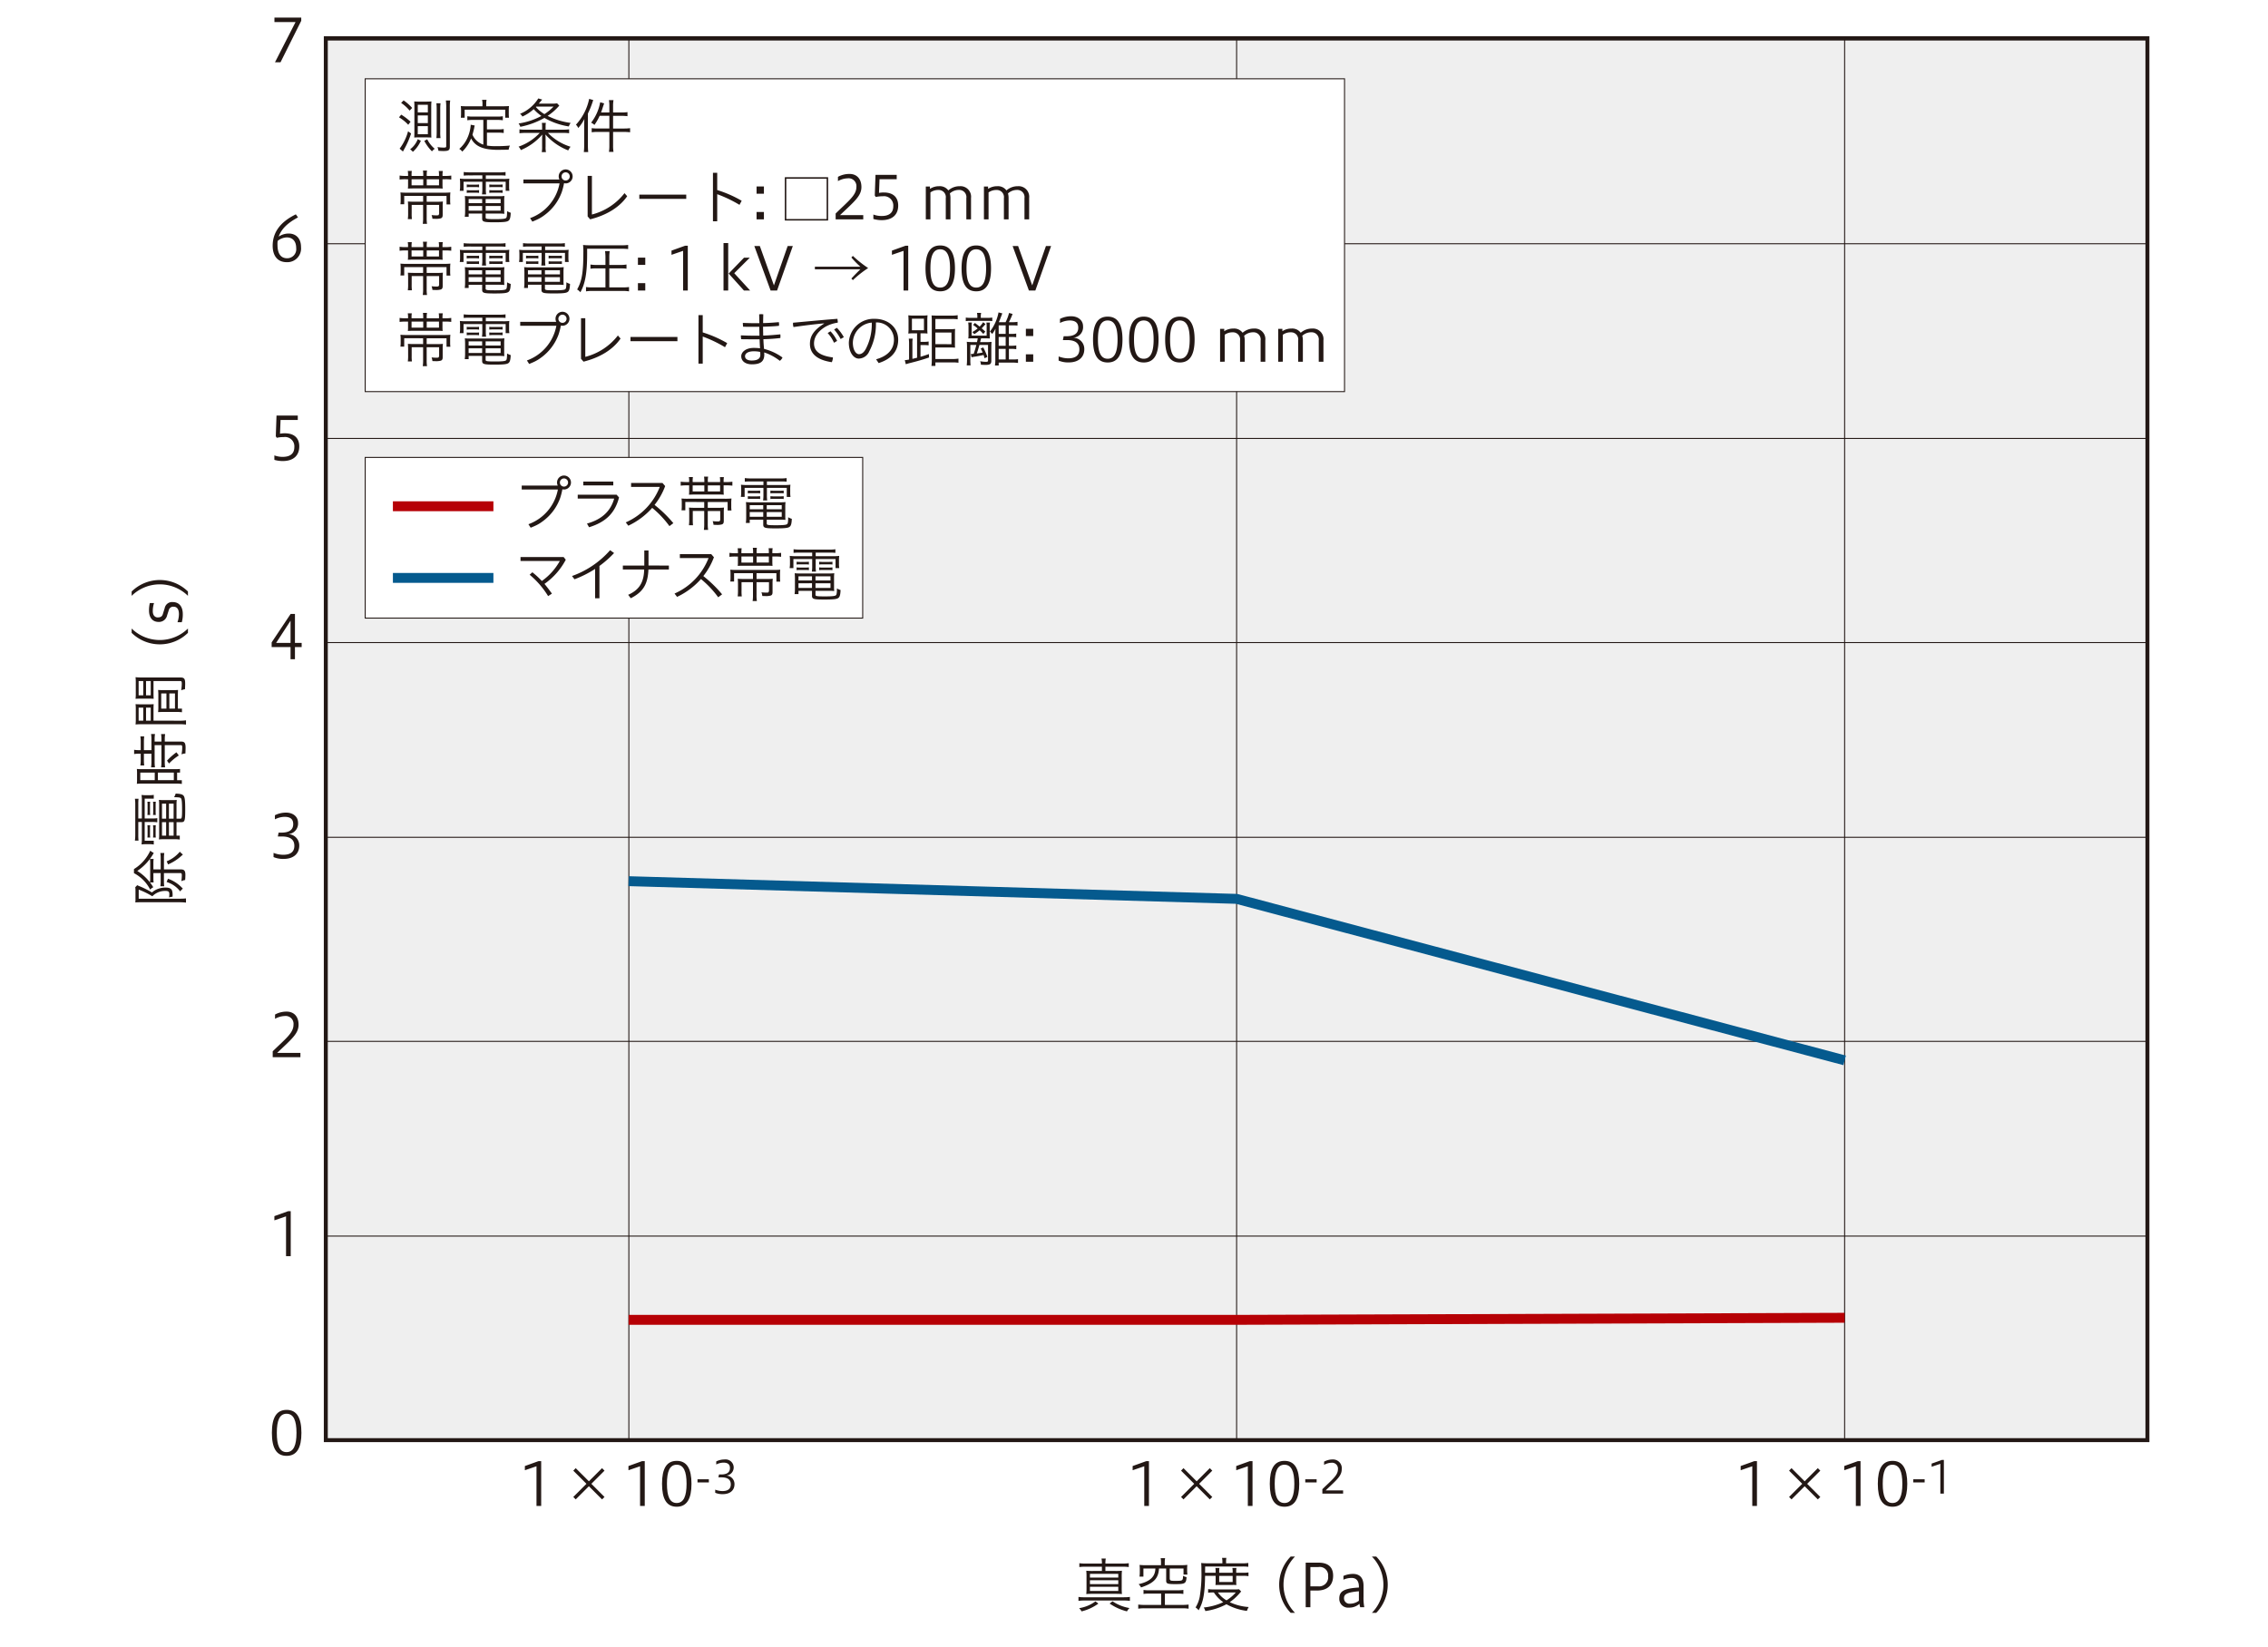 <svg xmlns="http://www.w3.org/2000/svg" width="191.399mm" height="138.996mm" viewBox="0 0 542.55 394.005">
  <title>e_l15094_ot3_ja</title>
  <rect width="542.55" height="394.005" style="fill: #fff"/>
  <g>
    <g>
      <rect x="77.94" y="9.144" width="435.767" height="335.465" style="fill: #efefef"/>
      <polygon points="513.706 344.609 513.706 345.083 77.466 345.083 77.466 8.67 514.18 8.67 514.18 345.083 513.706 345.083 513.706 344.609 513.232 344.609 513.232 9.618 78.413 9.618 78.413 344.135 513.706 344.135 513.706 344.609 513.232 344.609 513.706 344.609" style="fill: #231815"/>
      <polyline points="150.316 344.61 150.316 9.376 150.552 9.376 150.552 344.61" style="fill: #231815"/>
      <polyline points="295.704 344.61 295.704 9.376 295.94 9.376 295.94 344.61" style="fill: #231815"/>
      <polyline points="441.155 344.61 441.155 9.376 441.391 9.376 441.391 344.61" style="fill: #231815"/>
      <polyline points="77.941 153.642 513.708 153.642 513.708 153.878 77.941 153.878" style="fill: #231815"/>
      <polyline points="77.941 104.798 513.708 104.798 513.708 105.035 77.941 105.035" style="fill: #231815"/>
      <polyline points="77.941 58.206 513.708 58.206 513.708 58.443 77.941 58.443" style="fill: #231815"/>
      <polyline points="77.941 249.068 513.708 249.068 513.708 249.304 77.941 249.304" style="fill: #231815"/>
      <polyline points="77.941 9.327 513.708 9.327 513.708 9.661 77.941 9.661" style="fill: #231815"/>
      <polyline points="77.941 200.237 513.708 200.237 513.708 200.474 77.941 200.474" style="fill: #231815"/>
      <polyline points="77.941 295.663 513.708 295.663 513.708 295.9 77.941 295.9" style="fill: #231815"/>
    </g>
    <path d="M175.836,439.025c1.673,0,2.368,1.6,2.368,4.564s-.7,4.594-2.368,4.594-2.324-1.631-2.324-4.594S174.164,439.025,175.836,439.025Zm.015-.922c-2.41,0-3.516,1.815-3.516,5.486s1.106,5.487,3.516,5.487,3.53-1.871,3.53-5.487S178.275,438.1,175.851,438.1Zm-7.65,10.788V438.16h-.624l-3.274,1.177v1.006l2.778-.95v9.5Zm-13.948-5.3-3.147,3.148.581.581,3.148-3.147,3.147,3.147.595-.581-3.147-3.148,3.147-3.147-.595-.6-3.147,3.147-3.148-3.147-.581.6Zm-10.828,5.3V438.16H142.8l-3.275,1.177v1.006l2.779-.95v9.5Z" transform="translate(-13.964 -88.533)" style="fill: #231815"/>
    <path d="M185.057,445.734a4.359,4.359,0,0,0,1.8.33c1.928,0,2.812-1.065,2.812-2.365a2.02,2.02,0,0,0-1.992-2.077,1.937,1.937,0,1,0-.362-3.856,4.439,4.439,0,0,0-2.013.469v.735a3.929,3.929,0,0,1,1.715-.448c1.289,0,1.565.639,1.565,1.31,0,1.162-.937,1.524-2.119,1.524h-.5l-.139.692h.746c1.332,0,2.216.458,2.216,1.673,0,.98-.565,1.608-2.013,1.608a4.921,4.921,0,0,1-1.716-.341Zm-4.236-2.482h2.717v-.746h-2.717Z" transform="translate(-13.964 -88.533)" style="fill: #231815"/>
    <path d="M321.226,439.025c1.673,0,2.368,1.6,2.368,4.564s-.695,4.594-2.368,4.594-2.325-1.631-2.325-4.594S319.553,439.025,321.226,439.025Zm.014-.922c-2.41,0-3.516,1.815-3.516,5.486s1.106,5.487,3.516,5.487,3.53-1.871,3.53-5.487S323.665,438.1,321.24,438.1Zm-7.649,10.788V438.16h-.624l-3.275,1.177v1.006l2.779-.95v9.5Zm-13.948-5.3-3.147,3.148.581.581,3.147-3.147,3.148,3.147.595-.581-3.147-3.148,3.147-3.147-.595-.6-3.148,3.147-3.147-3.147-.581.6Zm-10.828,5.3V438.16h-.624l-3.275,1.177v1.006l2.779-.95v9.5Z" transform="translate(-13.964 -88.533)" style="fill: #231815"/>
    <path d="M335.262,445.936v-.767h-4.176c2.589-2.46,3.846-3.451,3.846-5.049a2.088,2.088,0,0,0-2.141-2.354,4.265,4.265,0,0,0-2.077.522v.767a3.736,3.736,0,0,1,1.736-.5,1.41,1.41,0,0,1,1.577,1.555c0,1.481-1.4,2.482-3.729,4.773v1.054Zm-9.051-2.684h2.717v-.746h-2.717Z" transform="translate(-13.964 -88.533)" style="fill: #231815"/>
    <path d="M466.675,439.025c1.673,0,2.368,1.6,2.368,4.564s-.695,4.594-2.368,4.594-2.324-1.631-2.324-4.594S465,439.025,466.675,439.025Zm.014-.922c-2.409,0-3.515,1.815-3.515,5.486s1.106,5.487,3.515,5.487c2.425,0,3.53-1.871,3.53-5.487S469.114,438.1,466.689,438.1Zm-7.649,10.788V438.16h-.624l-3.274,1.177v1.006l2.778-.95v9.5Zm-13.947-5.3-3.148,3.148.582.581,3.147-3.147,3.147,3.147.595-.581-3.147-3.148,3.147-3.147-.595-.6-3.147,3.147-3.147-3.147-.582.6Zm-10.829,5.3V438.16h-.624l-3.275,1.177v1.006l2.779-.95v9.5Z" transform="translate(-13.964 -88.533)" style="fill: #231815"/>
    <path d="M478.975,445.936v-8.064h-.469l-2.46.884v.757l2.087-.714v7.137Zm-7.315-2.684h2.717v-.746H471.66Z" transform="translate(-13.964 -88.533)" style="fill: #231815"/>
    <path d="M82.517,426.826c1.678,0,2.374,1.606,2.374,4.578s-.7,4.606-2.374,4.606-2.332-1.635-2.332-4.606S80.839,426.826,82.517,426.826Zm.014-.924c-2.417,0-3.526,1.819-3.526,5.5s1.109,5.5,3.526,5.5,3.54-1.877,3.54-5.5S84.962,425.9,82.531,425.9Z" transform="translate(-13.964 -88.533)" style="fill: #231815"/>
    <path d="M80.015,242.377l3.455-5.318v5.318Zm4.507,3.895v-2.9h1.606v-1H84.522v-6.924H83.484l-4.535,6.8v1.123H83.47v2.9Z" transform="translate(-13.964 -88.533)" style="fill: #231815"/>
    <path d="M79.4,293.618a5.793,5.793,0,0,0,2.4.44c2.574,0,3.753-1.421,3.753-3.156A2.7,2.7,0,0,0,82.9,288.13a2.532,2.532,0,0,0,2.36-2.758c0-1.422-1.209-2.389-2.844-2.389a5.937,5.937,0,0,0-2.687.626v.981a5.284,5.284,0,0,1,2.289-.6c1.721,0,2.09.853,2.09,1.748,0,1.55-1.251,2.034-2.829,2.034h-.668l-.185.924h.995c1.778,0,2.958.611,2.958,2.232,0,1.308-.754,2.146-2.688,2.146a6.523,6.523,0,0,1-2.288-.455Z" transform="translate(-13.964 -88.533)" style="fill: #231815"/>
    <polygon points="67.102 14.906 72.064 4.969 72.064 4.215 65.652 4.215 65.652 5.282 70.699 5.282 65.78 14.906 67.102 14.906" style="fill: #231815"/>
    <path d="M85.83,341.5V340.48H80.257c3.454-3.284,5.132-4.606,5.132-6.739,0-1.976-1.123-3.142-2.858-3.142a5.686,5.686,0,0,0-2.772.7v1.023a4.992,4.992,0,0,1,2.317-.668,1.881,1.881,0,0,1,2.1,2.076c0,1.976-1.862,3.312-4.975,6.369V341.5Z" transform="translate(-13.964 -88.533)" style="fill: #231815"/>
    <polygon points="69.548 300.587 69.548 289.824 68.922 289.824 65.638 291.005 65.638 292.014 68.425 291.061 68.425 300.587 69.548 300.587" style="fill: #231815"/>
    <path d="M80.4,146.164a3.6,3.6,0,0,1,2.161-.824c1.578,0,2.26,1.123,2.26,2.559a2.166,2.166,0,0,1-2.175,2.431c-1.407,0-2.3-.967-2.3-3.227A4.143,4.143,0,0,1,80.4,146.164Zm4.336-6.34c-3.753,1.819-5.545,4.35-5.545,7.52,0,2.19,1,3.924,3.37,3.924a3.279,3.279,0,0,0,3.412-3.611c0-2.218-1.337-3.241-2.943-3.241a4.255,4.255,0,0,0-2.4.739c.683-1.905,2.19-3.3,4.621-4.606Z" transform="translate(-13.964 -88.533)" style="fill: #231815"/>
    <path d="M79.6,198.571a7.229,7.229,0,0,0,1.99.284c2.616,0,3.966-1.364,3.966-3.5,0-1.862-1.066-3.142-3.468-3.142a6.052,6.052,0,0,0-1.138.1l.128-3.285H85.2v-1.052h-5.09l-.17,4.962.241.356a7.1,7.1,0,0,1,1.65-.171,2.227,2.227,0,0,1,2.545,2.388c0,1.735-1.195,2.346-2.816,2.346a5.653,5.653,0,0,1-1.961-.355Z" transform="translate(-13.964 -88.533)" style="fill: #231815"/>
    <path d="M309.589,469.589a9.487,9.487,0,0,1-2.225,1.885,6.533,6.533,0,0,1-2.056-1.885Zm.78-.766a7.3,7.3,0,0,1-.95.043h-5.047a9.857,9.857,0,0,1-1.4-.071v.865a8.32,8.32,0,0,1,1.375-.071,8.538,8.538,0,0,0,2.24,2.325,14.386,14.386,0,0,1-4.664,1.275,2.96,2.96,0,0,1,.383.851,15.1,15.1,0,0,0,5.047-1.63,13.257,13.257,0,0,0,4.9,1.588,3.7,3.7,0,0,1,.425-.922,12.407,12.407,0,0,1-4.537-1.162,11.9,11.9,0,0,0,2.269-2.028c.241-.283.3-.34.468-.524Zm-4.749-3.2h3.218v1.46H305.62Zm-.85-.014v1.389a6.3,6.3,0,0,1-.043.823c.142-.015.425-.029,1.006-.029h3.091a6.716,6.716,0,0,1,.907.029,7.32,7.32,0,0,1-.042-.823v-1.389h1.658a6.408,6.408,0,0,1,1.276.085V464.8a7.012,7.012,0,0,1-1.276.071h-1.658v-.213a4.749,4.749,0,0,1,.056-.921h-.964a5.327,5.327,0,0,1,.057.921v.213H305.62v-.241a5.4,5.4,0,0,1,.057-.893h-.964a6.81,6.81,0,0,1,.057.907v.227h-2.524l.014-1.489h8.875a9.24,9.24,0,0,1,1.446.071v-.921a9.255,9.255,0,0,1-1.517.085h-3.8v-.4a4.936,4.936,0,0,1,.07-.907H306.3a4.122,4.122,0,0,1,.086.893v.411h-3.644a13.73,13.73,0,0,1-1.432-.071,17.366,17.366,0,0,1,.057,1.772,33.462,33.462,0,0,1-.411,6.351,7.39,7.39,0,0,1-.992,2.509,3.008,3.008,0,0,1,.737.681c1.106-1.957,1.474-3.913,1.545-8.251Zm-13.043,4.253v2.708H287.8a11.274,11.274,0,0,1-1.546-.085v.992a9.062,9.062,0,0,1,1.546-.1h9a8.93,8.93,0,0,1,1.5.1v-.992a12.584,12.584,0,0,1-1.5.085h-4.168v-2.708h3.019a9.23,9.23,0,0,1,1.4.085v-.964a9.455,9.455,0,0,1-1.446.085H288.85a6.623,6.623,0,0,1-1.333-.085v.964a7.752,7.752,0,0,1,1.375-.085Zm-.028-6.79H287.97c-.453,0-.977-.029-1.4-.071a8.221,8.221,0,0,1,.057.964v.737a8.05,8.05,0,0,1-.071,1.091h.936v-1.928h2.863c-.056,1.971-1.276,3.105-4.012,3.743a2.88,2.88,0,0,1,.582.78c3.062-1.021,4.153-2.169,4.295-4.523h1.715v2.892c0,.723.312.837,2.169.837,2.368,0,2.6-.142,2.708-1.673a2.866,2.866,0,0,1-.836-.312c-.043,1.191-.071,1.2-1.872,1.2a6.028,6.028,0,0,1-1.077-.057l-.241-.312v-2.58h3.3v1.446h.936a6.6,6.6,0,0,1-.071-.964v-.382a6.223,6.223,0,0,1,.057-.964c-.426.042-.95.071-1.4.071h-4.012V462.4a4.811,4.811,0,0,1,.085-1.006h-1.063a5,5,0,0,1,.085,1.006Zm-12.29,9.172a12.523,12.523,0,0,0,4.153,1.871,3.082,3.082,0,0,1,.6-.794A10.221,10.221,0,0,1,280.1,471.7Zm-3.389-.525a8.866,8.866,0,0,1-3.912,1.63,3.421,3.421,0,0,1,.595.766,11.347,11.347,0,0,0,4.012-1.857Zm8.237-1.063a10.117,10.117,0,0,1-1.446.085h-9.456a8.707,8.707,0,0,1-1.4-.085v.95a9.081,9.081,0,0,1,1.4-.085h9.5a9.744,9.744,0,0,1,1.4.085Zm-9.555-2.424h6.776v.992H274.7Zm0-1.56h6.776v.922H274.7Zm0-1.531h6.776v.893H274.7Zm-1.092-2.466a9.441,9.441,0,0,1-1.446-.086v.922a9.33,9.33,0,0,1,1.446-.085h3.955v1.021h-2.126a14.471,14.471,0,0,1-1.616-.057,13.693,13.693,0,0,1,.057,1.5v2.566a13.8,13.8,0,0,1-.057,1.516,15.868,15.868,0,0,1,1.6-.056h5.344c.667,0,1.177.014,1.588.056a15.056,15.056,0,0,1-.056-1.516v-2.566a14.775,14.775,0,0,1,.056-1.5,13.881,13.881,0,0,1-1.588.057H278.4v-1.021h4.111a10,10,0,0,1,1.474.085v-.922a10.233,10.233,0,0,1-1.474.086H278.4a6.353,6.353,0,0,1,.085-1.2h-1.021a5.288,5.288,0,0,1,.1,1.2Z" transform="translate(-13.964 -88.533)" style="fill: #231815"/>
    <path d="M343.186,474.465a9.616,9.616,0,0,0,0-13.467h-1.034a9.619,9.619,0,0,1,0,13.467Zm-4.147-2.892a3.574,3.574,0,0,1-2.126.709,1.3,1.3,0,0,1-1.432-1.361c0-.907.737-1.375,3.558-1.616Zm1.29,1.546a11.838,11.838,0,0,1-.184-2.481v-2.68c0-1.545-.652-2.807-2.523-2.807a5.933,5.933,0,0,0-2.283.482v.908a4.673,4.673,0,0,1,1.971-.426c1.261,0,1.729.922,1.729,2.07v.227c-3.884.213-4.692,1.049-4.692,2.679a2.1,2.1,0,0,0,2.325,2.127,3.592,3.592,0,0,0,2.509-.922,4.391,4.391,0,0,0,.17.823Zm-12.895-4.991v-4.621h1.942a2,2,0,0,1,2.3,2.183,2.168,2.168,0,0,1-2.381,2.438Zm0,4.991v-3.984h1.5c2.864,0,3.941-1.545,3.941-3.558s-1.148-3.119-3.487-3.119h-3.076v10.661Zm-3.679,1.346a9.619,9.619,0,0,1,0-13.467H322.72a9.619,9.619,0,0,0,0,13.467Z" transform="translate(-13.964 -88.533)" style="fill: #231815"/>
    <path d="M54.474,258.1v-3.629h1.347V258.1Zm-1.942,0v-3.629h1.247V258.1Zm.553-4.423c-.525,0-.936-.014-1.3-.043a11.581,11.581,0,0,1,.057,1.375v2.552a11.581,11.581,0,0,1-.057,1.375c.383-.028.78-.042,1.3-.042h3.09a10.068,10.068,0,0,1,1.319.071V258.1h-.979v-3.034c0-.652.015-1.12.043-1.432-.326.029-.766.043-1.276.043ZM48.9,254.913V251.5h1.119v3.416Zm-1.773,0V251.5h1.106v3.416Zm.78-4.267a12.911,12.911,0,0,1-1.517-.071,12.285,12.285,0,0,1,.057,1.46v2.3a11.316,11.316,0,0,1-.057,1.417c.284-.028.879-.042,1.319-.042h1.729c.5,0,1.049.014,1.29.042-.028-.354-.042-.808-.042-1.4V251.5h6.365c.34,0,.4.113.4.666a11.968,11.968,0,0,1-.142,1.545,3.846,3.846,0,0,1,.908-.255c.014-.312.014-.326.028-.709l.014-.454v-.226c0-1.12-.241-1.418-1.148-1.418Zm.993,10.335v-3.119h1.119v3.119Zm-1.773,0v-3.119h1.106v3.119Zm3.559,0v-2.552c0-.6.014-1.092.042-1.4-.312.028-.751.042-1.29.042H47.712c-.454,0-.964-.014-1.319-.042a11.316,11.316,0,0,1,.057,1.417v2a11.869,11.869,0,0,1-.057,1.446,14.121,14.121,0,0,1,1.531-.057H56.9a10.137,10.137,0,0,1,1.56.085V260.9a9.637,9.637,0,0,1-1.56.085Zm5.486,7.57a14.706,14.706,0,0,0-2.254,2l.482.68a12.5,12.5,0,0,1,2.339-1.928Zm-4.437,6.662V273.4h3.813v1.814Zm-4.211,0V273.4h3.459v1.814Zm8.478.823a9.78,9.78,0,0,1,1.46.085v-.893H56.331V273.4h.7v-.865a11.469,11.469,0,0,1-1.333.043H48.08a9.661,9.661,0,0,1-1.375-.043,11.154,11.154,0,0,1,.043,1.248v1.559l-.014.34-.029.412a13.156,13.156,0,0,1,1.333-.057Zm-7.613-7.145h1.8v1.857a8.7,8.7,0,0,1-.085,1.4h.935a9.081,9.081,0,0,1-.085-1.4v-3.913h1.63v3.913a8.358,8.358,0,0,1-.085,1.4h.964a9.528,9.528,0,0,1-.085-1.389v-3.927H57.2c.3,0,.354.1.354.638a8.254,8.254,0,0,1-.17,1.574,2.585,2.585,0,0,1,.936-.213c.028-.836.042-1.091.042-1.29,0-1.233-.227-1.559-1.091-1.559H53.382v-.44a8.289,8.289,0,0,1,.085-1.347H52.5a8.061,8.061,0,0,1,.085,1.347v.44h-1.63v-.454a8.061,8.061,0,0,1,.085-1.347h-.935a8.6,8.6,0,0,1,.085,1.4v2.452h-1.8v-1.97a10.578,10.578,0,0,1,.071-1.319h-.921a7.559,7.559,0,0,1,.085,1.319v1.97h-.454a6.191,6.191,0,0,1-1.12-.085v1.021a6.41,6.41,0,0,1,1.12-.085h.454v1.488a7.449,7.449,0,0,1-.085,1.319h.921a9.853,9.853,0,0,1-.071-1.333Zm2.85,14.658a6.2,6.2,0,0,1-.043-.836V281.2a6.424,6.424,0,0,1,.043-.823h-.667a6.13,6.13,0,0,1,.043.823v1.517a6.063,6.063,0,0,1-.043.836Zm-1.347,0a6.538,6.538,0,0,1-.043-.836V281.2a6.456,6.456,0,0,1,.043-.823h-.666a6.494,6.494,0,0,1,.042.823v1.517a6.261,6.261,0,0,1-.042.836Zm1.347,5.4a6.2,6.2,0,0,1-.043-.836v-1.3a6.182,6.182,0,0,1,.043-.808h-.667a6.193,6.193,0,0,1,.043.808v1.3a6.2,6.2,0,0,1-.043.836Zm-1.333,0a4.384,4.384,0,0,1-.057-.836v-1.3a4.45,4.45,0,0,1,.057-.808h-.68a6.1,6.1,0,0,1,.042.808v1.3a6.407,6.407,0,0,1-.042.836Zm3.8-4.522h-.992v-3.587h.992Zm1.787,0h-1.12v-3.587H55.5Zm-1.12.836H55.5V288.5h-1.12Zm-1.659,0h.992V288.5h-.992Zm3.473,0h1.163c.808,0,.921-.354.921-2.948,0-2.155-.085-2.963-.368-3.346-.255-.355-.794-.5-1.914-.539a3.66,3.66,0,0,1-.383.865c1.092.014,1.5.071,1.645.255.2.227.269.992.269,2.637,0,1.942-.057,2.24-.383,2.24h-.95V281.21a10.712,10.712,0,0,1,.057-1.262,8.8,8.8,0,0,1-.992.043H53.227a10.061,10.061,0,0,1-1.248-.057,9.981,9.981,0,0,1,.057,1.276V288.2a9.049,9.049,0,0,1-.057,1.2c.354-.029.765-.057,1.233-.057h2.58a8.847,8.847,0,0,1,1.177.085V288.5h-.78Zm-9.143-.042h.85v3.856a10.047,10.047,0,0,1-.071,1.517,10.028,10.028,0,0,1,1.063-.057H49.7a5.586,5.586,0,0,1,1.049.085v-.907H48.577v-4.494h1.672a7.709,7.709,0,0,1,1.347.085v-.993a7.83,7.83,0,0,1-1.347.071H48.577v-4.749h2.169v-.893a5.79,5.79,0,0,1-1.049.071h-.809a7.288,7.288,0,0,1-1.063-.057,10.252,10.252,0,0,1,.071,1.531v4.1h-.85V281a11.03,11.03,0,0,1,.056-1.332h-.865a8.663,8.663,0,0,1,.086,1.375v7.215a10.374,10.374,0,0,1-.086,1.418H47.1a12.427,12.427,0,0,1-.056-1.389Zm9.923,19.209a12.707,12.707,0,0,1,1.489.085v-1.007a13.533,13.533,0,0,1-1.475.071H47.145v-2.169A18.722,18.722,0,0,1,50.405,303a4.251,4.251,0,0,1,3.218-1.276c.624,0,.851.2.851.737a4.565,4.565,0,0,1-.071.822,2.454,2.454,0,0,1,.836-.17c.015-.312.015-.326.015-.468a3.243,3.243,0,0,0-.128-.992c-.17-.5-.666-.737-1.545-.737a5.279,5.279,0,0,0-1.73.283,4.411,4.411,0,0,0-1.531.893,22.037,22.037,0,0,0-3.062-1.531l-.241-.1L46.9,300.4l-.1-.056-.482.5a4.6,4.6,0,0,1,.056.893v1.829a5.859,5.859,0,0,1-.042.907c.2-.014.638-.042,1.049-.042Zm-3.147-4.849a6.378,6.378,0,0,1,3.246,2.254,3.094,3.094,0,0,1,.638-.652,8.548,8.548,0,0,0-3.558-2.382Zm.354-4.2A11.537,11.537,0,0,0,57.72,293a4.289,4.289,0,0,1-.737-.666,7.933,7.933,0,0,1-3.147,2.3Zm-3.459,4.31a7.733,7.733,0,0,1-.056-1.064v-1.176H52.4v1.956a8.263,8.263,0,0,1-.071,1.191h.922a8.263,8.263,0,0,1-.071-1.191v-1.956h3.969c.227,0,.312.141.312.524a12.123,12.123,0,0,1-.113,1.418,2.81,2.81,0,0,1,.907-.284c.043-.439.057-.907.057-1.219,0-.978-.269-1.318-1.063-1.318H53.184v-2.609a7.674,7.674,0,0,1,.085-1.318h-.95a8.263,8.263,0,0,1,.085,1.318v2.609H50.661v-1.446a7.444,7.444,0,0,1,.056-1.063h-.879a7.28,7.28,0,0,1,.057,1.063v3.487a7.182,7.182,0,0,1-.057,1.064,11.434,11.434,0,0,0-3.033-2.737,12.4,12.4,0,0,0,3.941-4.309,4.49,4.49,0,0,1-.837-.539,10.061,10.061,0,0,1-3.9,4.4v.978a9.074,9.074,0,0,1,3.884,3.941,2.39,2.39,0,0,1,.737-.567,10.66,10.66,0,0,0-.78-1.148Z" transform="translate(-13.964 -88.533)" style="fill: #231815"/>
    <path d="M58.925,230.074a9.616,9.616,0,0,0-13.467,0v1.034a9.619,9.619,0,0,1,13.467,0Zm-1.474,7.349a6.871,6.871,0,0,0,.241-1.942c0-1.843-.922-2.878-2.4-2.878a1.789,1.789,0,0,0-1.928,1.446l-.454,1.461c-.17.553-.567.765-1.219.765s-1.176-.51-1.176-1.46a6.393,6.393,0,0,1,.3-1.985H49.81a7.332,7.332,0,0,0-.2,1.786c0,1.7.837,2.737,2.311,2.737a1.985,1.985,0,0,0,2.027-1.6l.4-1.233a1.078,1.078,0,0,1,1.163-.808c.751,0,1.261.553,1.261,1.786a6.18,6.18,0,0,1-.354,1.928Zm1.474,1.51a9.619,9.619,0,0,1-13.467,0v1.035a9.619,9.619,0,0,0,13.467,0Z" transform="translate(-13.964 -88.533)" style="fill: #231815"/>
    <g>
      <rect x="87.36" y="18.854" width="234.279" height="74.851" style="fill: #fff"/>
      <polygon points="321.639 93.705 321.639 93.823 87.242 93.823 87.242 18.736 321.757 18.736 321.757 93.823 321.639 93.823 321.639 93.705 321.521 93.705 321.521 18.972 87.478 18.972 87.478 93.587 321.639 93.587 321.639 93.705 321.521 93.705 321.639 93.705" style="fill: #231815"/>
    </g>
    <path d="M153.711,123.263a13.3,13.3,0,0,1-.085,1.659h1.049a15.8,15.8,0,0,1-.071-1.63v-7.6a20.126,20.126,0,0,0,1.063-2.594c.114-.34.142-.44.213-.624l-.978-.283a12.991,12.991,0,0,1-3.162,6.181,2.411,2.411,0,0,1,.553.793,10.076,10.076,0,0,0,1.46-2.154c-.028.609-.042,1.091-.042,1.672Zm6.025-7.825h-1.985c.17-.44.241-.681.482-1.432.142-.4.17-.51.255-.737l-.949-.269a11.147,11.147,0,0,1-2.169,4.89,2.832,2.832,0,0,1,.793.539,12.714,12.714,0,0,0,1.248-2.183h2.325v3.034h-2.779a8.964,8.964,0,0,1-1.446-.085v.992a9.207,9.207,0,0,1,1.446-.085h2.779v3.331a8.548,8.548,0,0,1-.1,1.446h1.091a8.548,8.548,0,0,1-.1-1.446V120.1h2.623a13.869,13.869,0,0,1,1.446.085V119.2a10.494,10.494,0,0,1-1.46.085h-2.609v-3.034h2.042a11.949,11.949,0,0,1,1.4.085v-.978a8.107,8.107,0,0,1-1.418.085h-2.027v-1.545a8.036,8.036,0,0,1,.1-1.4h-1.091a8.143,8.143,0,0,1,.1,1.4Zm-17.479-1.4h4.125a11.567,11.567,0,0,1-2.183,1.8,8.43,8.43,0,0,1-2.042-1.7Zm4.976-.779a7.376,7.376,0,0,1-1.305.071h-3.076c.439-.525.61-.737.822-.964l-.935-.284a9.319,9.319,0,0,1-4.367,3.686,1.975,1.975,0,0,1,.553.652,9.812,9.812,0,0,0,2.708-1.772,10.828,10.828,0,0,0,1.843,1.63,16.516,16.516,0,0,1-5.458,1.8,2.494,2.494,0,0,1,.411.794,19.1,19.1,0,0,0,5.77-2.127,16.754,16.754,0,0,0,5.84,2.042,2.772,2.772,0,0,1,.44-.837,17.545,17.545,0,0,1-5.515-1.687,13.242,13.242,0,0,0,2.609-2.254l.113-.113.071-.085Zm-2.751,6.308v-.68a5.925,5.925,0,0,1,.057-.95h-.95a5.7,5.7,0,0,1,.057.95v.68h-3.955a8.338,8.338,0,0,1-1.46-.085v.936a11.465,11.465,0,0,1,1.559-.085h3.289a12.416,12.416,0,0,1-5.061,3.289,2.669,2.669,0,0,1,.539.822,13.643,13.643,0,0,0,5.131-3.714c-.028.468-.042.879-.042,1.2v1.687a6.546,6.546,0,0,1-.085,1.318h1.006a5.813,5.813,0,0,1-.085-1.318v-1.687c0-.383-.014-.766-.042-1.219a14.1,14.1,0,0,0,5.458,3.813,4.441,4.441,0,0,1,.553-.879,12.62,12.62,0,0,1-5.416-3.317h3.5a11.984,11.984,0,0,1,1.573.085v-.936a9.546,9.546,0,0,1-1.545.085Zm-15.111-5.6H125.6c-.482,0-1.007-.015-1.4-.057a8.126,8.126,0,0,1,.057.936v.878a8.126,8.126,0,0,1-.057.979h.922v-1.928h9.7V116.7h.908a6.558,6.558,0,0,1-.057-.979v-.878a6.187,6.187,0,0,1,.057-.936c-.411.042-.936.057-1.4.057h-4.054v-.681a3.955,3.955,0,0,1,.085-.865h-1.077a4.145,4.145,0,0,1,.1.865Zm.212,9.172a4.3,4.3,0,0,1-2.594-2.368c.085-.283.241-.879.383-1.488l.071-.383.028-.128.057-.212-.978-.184.014.127a8.951,8.951,0,0,1-.851,3.176,7.506,7.506,0,0,1-1.885,2.481,2.543,2.543,0,0,1,.723.651,9.369,9.369,0,0,0,2.112-3.161c.737,1.475,2.1,2.311,4.267,2.609a18.492,18.492,0,0,0,3.034.113c.383,0,.468,0,1.687-.028a3.241,3.241,0,0,1,.3-.978c-1.191.1-2.028.141-3.247.141a13.327,13.327,0,0,1-2.254-.141v-3.091h2.679a8.585,8.585,0,0,1,1.333.085v-.95a7.534,7.534,0,0,1-1.333.085h-2.679v-2.268h2.424a8.431,8.431,0,0,1,1.375.085v-.964a8.674,8.674,0,0,1-1.375.085h-5.755a8.36,8.36,0,0,1-1.361-.085v.964a8.355,8.355,0,0,1,1.361-.085h2.466Zm-8.009-8.931a10.458,10.458,0,0,1,.085-1.631h-1.035a12.065,12.065,0,0,1,.085,1.631v9.271c0,.326-.085.368-.694.368a9.016,9.016,0,0,1-1.4-.127,3.765,3.765,0,0,1,.227.893,12.01,12.01,0,0,0,1.233.057c1.219,0,1.5-.2,1.5-1.063Zm-7.67,7.627a5.582,5.582,0,0,1-1.828,2.424,3.215,3.215,0,0,1,.652.609,7.841,7.841,0,0,0,1.914-2.651Zm5.444-.256a8.787,8.787,0,0,1-.071-1.431v-5.487a10.548,10.548,0,0,1,.071-1.417h-.992a11.356,11.356,0,0,1,.071,1.417v5.487a11.451,11.451,0,0,1-.071,1.431Zm-3.884.667a10.656,10.656,0,0,0,1.829,2.5,3.536,3.536,0,0,1,.666-.61,7.23,7.23,0,0,1-1.8-2.268Zm-1.56-3.53h2.41v1.942H113.9Zm0-2.566h2.41v1.843H113.9Zm0-2.552h2.41v1.829H113.9Zm2.028,7.811c.567,0,.85.014,1.233.043-.028-.255-.042-.822-.042-1.347v-5.9a12.724,12.724,0,0,1,.056-1.4c-.411.028-.453.028-1.134.043H114.16a11.039,11.039,0,0,1-1.106-.043c.028.269.042.766.042,1.262V120c0,.468-.014.893-.028,1.276l-.014.17c.269-.029.666-.043,1.162-.043Zm-4.353-1.46a11.932,11.932,0,0,1-2.013,4.154l.794.694c.071-.156.114-.226.312-.595a19.4,19.4,0,0,0,1.631-3.728Zm-2.168-3.346a9.661,9.661,0,0,1,2.211,1.787l.553-.723a13.591,13.591,0,0,0-2.226-1.7Zm.51-3.444A9.139,9.139,0,0,1,111.948,115l.61-.637a10.3,10.3,0,0,0-2.042-1.8Z" transform="translate(-13.964 -88.533)" style="fill: #231815"/>
    <path d="M250.446,141.029v-6.45a3.148,3.148,0,0,1,1.9-.582,1.7,1.7,0,0,1,1.772,1.943v5.089h1.12v-5.118a4.328,4.328,0,0,0-.142-1.091,3.143,3.143,0,0,1,2.155-.837,1.711,1.711,0,0,1,1.786,1.957v5.089h1.12v-5.118a2.525,2.525,0,0,0-2.694-2.821,4.06,4.06,0,0,0-2.736,1.007,2.517,2.517,0,0,0-2.211-1.007,3.885,3.885,0,0,0-2.183.638v-.567h-.993v7.868Zm-13.906,0v-6.45a3.145,3.145,0,0,1,1.9-.582,1.7,1.7,0,0,1,1.772,1.943v5.089h1.12v-5.118a4.329,4.329,0,0,0-.141-1.091,3.141,3.141,0,0,1,2.154-.837,1.711,1.711,0,0,1,1.787,1.957v5.089h1.12v-5.118a2.525,2.525,0,0,0-2.694-2.821,4.058,4.058,0,0,0-2.736,1.007,2.52,2.52,0,0,0-2.212-1.007,3.89,3.89,0,0,0-2.183.638v-.567h-.992v7.868Zm-13.65-.1a7.223,7.223,0,0,0,1.984.283c2.609,0,3.956-1.361,3.956-3.487,0-1.857-1.064-3.133-3.459-3.133a6.027,6.027,0,0,0-1.135.1l.128-3.275h4.111v-1.049H223.4l-.17,4.948.241.354a7.1,7.1,0,0,1,1.644-.17,2.22,2.22,0,0,1,2.538,2.382c0,1.729-1.191,2.339-2.807,2.339a5.625,5.625,0,0,1-1.956-.355Zm-2.419.1v-1.021h-5.557c3.445-3.274,5.118-4.593,5.118-6.719,0-1.971-1.12-3.133-2.85-3.133a5.677,5.677,0,0,0-2.764.694v1.021a4.978,4.978,0,0,1,2.311-.666,1.875,1.875,0,0,1,2.1,2.069c0,1.971-1.857,3.3-4.962,6.352v1.4Zm-25.522-1.772v1.772h1.758v-1.772Zm0-6.1v1.729h1.758v-1.729Zm-9.413-3.275h-1.02v11.6h1.02V135a30.6,30.6,0,0,1,5.331,2.552l.524-.978a28.152,28.152,0,0,0-5.855-2.566ZM166.9,135.1v1.021h11.227V135.1Zm-12.362-4.48v9.7l.6.695c3.742-.936,6.96-2.765,8.86-5.529l-.638-.737a14.338,14.338,0,0,1-7.8,5.117v-9.243Zm-5.259-.85a.978.978,0,1,1,0,1.956.978.978,0,0,1,0-1.956Zm-10.108,1.715v.936h8.648a10.93,10.93,0,0,1-7.046,8.307l.539.837c.453-.185.893-.369,1.332-.582a9.091,9.091,0,0,0,1.5-.921,11.816,11.816,0,0,0,4.21-5.572,15.761,15.761,0,0,0,.539-2.112l.383.043a1.673,1.673,0,1,0,0-3.346,1.664,1.664,0,0,0-1.659,1.673,1.617,1.617,0,0,0,.17.737Zm-8.151,3.2a6.418,6.418,0,0,1,.836-.042h1.517a6.639,6.639,0,0,1,.823.042v-.666a6.332,6.332,0,0,1-.823.042h-1.517a6.261,6.261,0,0,1-.836-.042Zm0-1.347a6.568,6.568,0,0,1,.836-.042h1.517a6.483,6.483,0,0,1,.823.042v-.666a6.467,6.467,0,0,1-.823.043h-1.517a6.228,6.228,0,0,1-.836-.043Zm-5.4,1.347a6.407,6.407,0,0,1,.836-.042h1.3a6.388,6.388,0,0,1,.808.042v-.666a6.4,6.4,0,0,1-.808.042h-1.3a6.407,6.407,0,0,1-.836-.042Zm0-1.333a4.4,4.4,0,0,1,.836-.056h1.3a4.46,4.46,0,0,1,.808.056v-.68a6.07,6.07,0,0,1-.808.043h-1.3a6.375,6.375,0,0,1-.836-.043Zm4.522,3.8v-.993h3.587v.993Zm0,1.786v-1.12h3.587v1.12Zm-.836-1.12v1.12h-3.233v-1.12Zm0-1.659v.993h-3.233v-.993Zm0,3.474V140.8c0,.808.354.922,2.948.922,2.155,0,2.963-.086,3.346-.369.355-.255.5-.794.539-1.914a3.62,3.62,0,0,1-.865-.383c-.014,1.092-.071,1.5-.255,1.645-.227.2-.992.269-2.637.269-1.942,0-2.24-.057-2.24-.382v-.95h3.218a10.957,10.957,0,0,1,1.262.056,8.8,8.8,0,0,1-.043-.992v-2.027a10.072,10.072,0,0,1,.057-1.248,9.8,9.8,0,0,1-1.276.057h-6.989a8.881,8.881,0,0,1-1.2-.057c.029.355.057.766.057,1.234v2.58a8.831,8.831,0,0,1-.085,1.176h.935v-.779Zm.042-9.144v.85h-3.856a10.216,10.216,0,0,1-1.517-.07,10,10,0,0,1,.057,1.063v.808a5.578,5.578,0,0,1-.085,1.049h.907v-2.169h4.494V133.7a7.7,7.7,0,0,1-.085,1.346h.993a7.817,7.817,0,0,1-.071-1.346v-1.673h4.749V134.2h.893a5.783,5.783,0,0,1-.071-1.049v-.808a7.288,7.288,0,0,1,.057-1.063,10.425,10.425,0,0,1-1.531.07h-4.1v-.85h3.388a10.788,10.788,0,0,1,1.332.057v-.865a8.8,8.8,0,0,1-1.375.085h-7.215a10.549,10.549,0,0,1-1.418-.085v.865a12.152,12.152,0,0,1,1.389-.057Zm-14.162,4.919V136.8H112.9c-.567,0-1.078-.028-1.361-.056.028.283.057.836.057,1.247v1.574a10.161,10.161,0,0,1-.071,1.4h.978a10.075,10.075,0,0,1-.057-1.417V137.57h2.736v3.062a9.158,9.158,0,0,1-.085,1.46h1.021a8.568,8.568,0,0,1-.085-1.46V137.57h2.977v2.169l-.17.3-.355.028a9.717,9.717,0,0,1-1.276-.071,3.74,3.74,0,0,1,.2.879c.468.014.539.014.624.014a4.426,4.426,0,0,0,1.191-.071c.481-.085.638-.312.638-.879v-1.97a9.028,9.028,0,0,1,.056-1.219,10.919,10.919,0,0,1-1.318.056h-2.566v-1.389h4.749v2.027h.921a6.588,6.588,0,0,1-.056-.95V135.8a9.725,9.725,0,0,1,.056-1.219,14.838,14.838,0,0,1-1.587.056h-8.875a12.793,12.793,0,0,1-1.488-.056,8.5,8.5,0,0,1,.057,1.1v.709a7.062,7.062,0,0,1-.057,1.021h.907v-2Zm.865-2.537v-1.447h2.935v1.447Zm-.836,0h-2.793v-1.447h2.793Zm.836-2.24v-.171a5.091,5.091,0,0,1,.071-1.119h-.978a6.526,6.526,0,0,1,.071,1.119v.171h-2.793v-.114a5.624,5.624,0,0,1,.057-1.077h-.964a5.4,5.4,0,0,1,.07,1.063v.128h-.51a10,10,0,0,1-1.517-.085v.949a10.693,10.693,0,0,1,1.5-.071h.524v1.276a7.48,7.48,0,0,1-.042.964c.156-.014.794-.042,1.092-.042h6.095a10.444,10.444,0,0,1,1.135.042c-.029-.3-.043-.595-.043-.921v-1.319h.581a10.783,10.783,0,0,1,1.517.071v-.949a10.214,10.214,0,0,1-1.531.085h-.567V130.5a6.051,6.051,0,0,1,.071-1.049h-.964a5.77,5.77,0,0,1,.057,1.035v.156Z" transform="translate(-13.964 -88.533)" style="fill: #231815"/>
    <path d="M261.639,158.057l3.771-10.66h-1.233l-3.289,9.427-3.374-9.427H256.2l3.9,10.66Zm-14.146-9.866c1.673,0,2.367,1.6,2.367,4.564s-.694,4.593-2.367,4.593-2.325-1.63-2.325-4.593S245.82,148.191,247.493,148.191Zm.014-.922c-2.41,0-3.516,1.815-3.516,5.486s1.106,5.487,3.516,5.487,3.53-1.872,3.53-5.487S249.931,147.269,247.507,147.269Zm-8.642.922c1.673,0,2.368,1.6,2.368,4.564s-.695,4.593-2.368,4.593-2.325-1.63-2.325-4.593S237.192,148.191,238.865,148.191Zm.014-.922c-2.41,0-3.515,1.815-3.515,5.486s1.1,5.487,3.515,5.487c2.425,0,3.53-1.872,3.53-5.487S241.3,147.269,238.879,147.269Zm-7.649,10.788V147.326h-.624l-3.275,1.176v1.007l2.779-.95v9.5Zm-13.6-7.91a19.766,19.766,0,0,0,2.155,2.2H208.9v.624h10.887c-.737.709-1.46,1.446-2.155,2.211l.355.383a25.682,25.682,0,0,1,3.657-2.892,26.96,26.96,0,0,1-3.657-2.906Zm-17.777,7.91,3.771-10.66h-1.233l-3.289,9.427-3.374-9.427h-1.318l3.9,10.66Zm-6.43,0-3.813-4.153,3.728-3.715H191.95l-3.672,3.8,3.658,4.068Zm-5.259,0V146.688h-1.12v11.369Zm-9.666,0V147.326h-.624L174.6,148.5v1.007l2.779-.95v9.5Zm-11.93-1.772v1.772h1.758v-1.772Zm0-6.1v1.73h1.758v-1.73Zm-12.149-2.126h8.265a12.568,12.568,0,0,1,1.545.071v-.993a9.155,9.155,0,0,1-1.545.086h-7.542a14.786,14.786,0,0,1-1.7-.071,14.676,14.676,0,0,1,.07,1.857c0,4.721-.354,6.8-1.488,8.789a3.329,3.329,0,0,1,.78.666c1.162-2.069,1.616-4.635,1.616-9.243Zm4.38,9.243h-3.161a9.712,9.712,0,0,1-1.489-.085v1.035a8.951,8.951,0,0,1,1.5-.1h7.273a9.14,9.14,0,0,1,1.517.1v-1.035a10,10,0,0,1-1.517.085h-3.2v-4.551h2.693a9.04,9.04,0,0,1,1.418.085v-1.006a7.677,7.677,0,0,1-1.418.1h-2.693v-1.914a9.669,9.669,0,0,1,.1-1.4H158.7a10.836,10.836,0,0,1,.1,1.4v1.914h-2.169a8.2,8.2,0,0,1-1.417-.1v1.006a9.026,9.026,0,0,1,1.417-.085H158.8Zm-13.595-5.586a6.425,6.425,0,0,1,.837-.042h1.517a6.632,6.632,0,0,1,.822.042v-.666a6.124,6.124,0,0,1-.822.043h-1.517a6.08,6.08,0,0,1-.837-.043Zm0-1.346a6.365,6.365,0,0,1,.837-.043h1.517a6.269,6.269,0,0,1,.822.043v-.667a6.269,6.269,0,0,1-.822.043h-1.517a6.08,6.08,0,0,1-.837-.043Zm-5.4,1.346a6.425,6.425,0,0,1,.837-.042h1.3a6.388,6.388,0,0,1,.808.042v-.666a6.171,6.171,0,0,1-.808.043h-1.3a6.21,6.21,0,0,1-.837-.043Zm0-1.332a4.314,4.314,0,0,1,.837-.057h1.3a4.361,4.361,0,0,1,.808.057v-.681a5.884,5.884,0,0,1-.808.043h-1.3a6.22,6.22,0,0,1-.837-.043Zm4.522,3.8V153.2h3.587v.992Zm0,1.786v-1.12h3.587v1.12Zm-.836-1.12v1.12h-3.232v-1.12Zm0-1.658v.992h-3.232V153.2Zm0,3.473v1.162c0,.808.354.922,2.949.922,2.155,0,2.963-.085,3.345-.369.355-.255.5-.793.539-1.913a3.7,3.7,0,0,1-.865-.383c-.014,1.091-.071,1.5-.255,1.644-.227.2-.992.27-2.637.27-1.942,0-2.24-.057-2.24-.383v-.95h3.218a10.712,10.712,0,0,1,1.262.057,8.856,8.856,0,0,1-.042-.993v-2.027a10.084,10.084,0,0,1,.056-1.247,10.017,10.017,0,0,1-1.276.056h-6.989a9.053,9.053,0,0,1-1.2-.056c.028.354.056.765.056,1.233v2.58a8.681,8.681,0,0,1-.085,1.177h.936v-.78Zm.043-9.144v.851h-3.856a10.039,10.039,0,0,1-1.517-.071,10.343,10.343,0,0,1,.056,1.063v.808a5.571,5.571,0,0,1-.085,1.049h.907v-2.169h4.495v1.673a7.7,7.7,0,0,1-.086,1.347h.993a7.837,7.837,0,0,1-.071-1.347v-1.673h4.749v2.169h.893a5.868,5.868,0,0,1-.071-1.049v-.808A7.433,7.433,0,0,1,150,148.3a10.252,10.252,0,0,1-1.531.071h-4.1v-.851h3.388a10.816,10.816,0,0,1,1.333.057v-.865a8.688,8.688,0,0,1-1.376.085H140.5a10.387,10.387,0,0,1-1.418-.085v.865a12.152,12.152,0,0,1,1.389-.057Zm-12.518,4.2a6.418,6.418,0,0,1,.836-.042h1.517a6.639,6.639,0,0,1,.823.042v-.666a6.13,6.13,0,0,1-.823.043h-1.517a6.063,6.063,0,0,1-.836-.043Zm0-1.346a6.358,6.358,0,0,1,.836-.043h1.517a6.275,6.275,0,0,1,.823.043v-.667a6.286,6.286,0,0,1-.823.043h-1.517a6.063,6.063,0,0,1-.836-.043Zm-5.4,1.346a6.407,6.407,0,0,1,.836-.042h1.3a6.388,6.388,0,0,1,.808.042v-.666a6.193,6.193,0,0,1-.808.043h-1.3a6.2,6.2,0,0,1-.836-.043Zm0-1.332a4.3,4.3,0,0,1,.836-.057h1.3a4.361,4.361,0,0,1,.808.057v-.681a5.9,5.9,0,0,1-.808.043h-1.3a6.2,6.2,0,0,1-.836-.043Zm4.522,3.8V153.2h3.587v.992Zm0,1.786v-1.12h3.587v1.12Zm-.836-1.12v1.12h-3.233v-1.12Zm0-1.658v.992h-3.233V153.2Zm0,3.473v1.162c0,.808.354.922,2.948.922,2.155,0,2.963-.085,3.346-.369.355-.255.5-.793.539-1.913a3.7,3.7,0,0,1-.865-.383c-.014,1.091-.071,1.5-.255,1.644-.227.2-.992.27-2.637.27-1.942,0-2.24-.057-2.24-.383v-.95h3.218a10.712,10.712,0,0,1,1.262.057,8.808,8.808,0,0,1-.043-.993v-2.027a10.054,10.054,0,0,1,.057-1.247,10.017,10.017,0,0,1-1.276.056h-6.989a9.08,9.08,0,0,1-1.2-.056c.029.354.057.765.057,1.233v2.58a8.847,8.847,0,0,1-.085,1.177h.935v-.78Zm.042-9.144v.851h-3.856a10.047,10.047,0,0,1-1.517-.071,10.028,10.028,0,0,1,.057,1.063v.808a5.571,5.571,0,0,1-.085,1.049h.907v-2.169h4.494v1.673a7.725,7.725,0,0,1-.085,1.347h.993a7.837,7.837,0,0,1-.071-1.347v-1.673h4.749v2.169h.893a5.777,5.777,0,0,1-.071-1.049v-.808a7.288,7.288,0,0,1,.057-1.063,10.252,10.252,0,0,1-1.531.071h-4.1v-.851h3.388a10.788,10.788,0,0,1,1.332.057v-.865a8.683,8.683,0,0,1-1.375.085h-7.215a10.387,10.387,0,0,1-1.418-.085v.865a12.152,12.152,0,0,1,1.389-.057Zm-14.162,4.919v1.39H112.9c-.567,0-1.078-.029-1.361-.057.028.284.057.836.057,1.248V156.6a10.168,10.168,0,0,1-.071,1.4h.978a10.1,10.1,0,0,1-.057-1.418V154.6h2.736v3.062a9.172,9.172,0,0,1-.085,1.461h1.021a8.582,8.582,0,0,1-.085-1.461V154.6h2.977v2.169l-.17.3-.355.028a9.89,9.89,0,0,1-1.276-.07,3.734,3.734,0,0,1,.2.878c.468.015.539.015.624.015a4.426,4.426,0,0,0,1.191-.071c.481-.085.638-.312.638-.879V155a9.038,9.038,0,0,1,.056-1.219,10.882,10.882,0,0,1-1.318.057h-2.566v-1.39h4.749v2.028h.921a6.6,6.6,0,0,1-.056-.95v-.695a9.735,9.735,0,0,1,.056-1.219,14.514,14.514,0,0,1-1.587.057h-8.875a12.515,12.515,0,0,1-1.488-.057,8.511,8.511,0,0,1,.057,1.106v.709a7.038,7.038,0,0,1-.057,1.02h.907v-2Zm.865-2.537V148.46h2.935v1.446Zm-.836,0h-2.793V148.46h2.793Zm.836-2.24v-.17a5.1,5.1,0,0,1,.071-1.12h-.978a6.532,6.532,0,0,1,.071,1.12v.17h-2.793v-.113a5.637,5.637,0,0,1,.057-1.078h-.964a5.4,5.4,0,0,1,.07,1.063v.128h-.51a9.87,9.87,0,0,1-1.517-.085v.95a10.541,10.541,0,0,1,1.5-.071h.524v1.276a7.491,7.491,0,0,1-.042.964c.156-.014.794-.043,1.092-.043h6.095a10.119,10.119,0,0,1,1.135.043c-.029-.3-.043-.6-.043-.922V148.46h.581a10.631,10.631,0,0,1,1.517.071v-.95a10.08,10.08,0,0,1-1.531.085h-.567v-.142a6.068,6.068,0,0,1,.071-1.049h-.964a5.77,5.77,0,0,1,.057,1.035v.156Z" transform="translate(-13.964 -88.533)" style="fill: #231815"/>
    <path d="M131.015,168.749a6.214,6.214,0,0,1,.836-.043h1.517a6.424,6.424,0,0,1,.823.043v-.666a6.332,6.332,0,0,1-.823.042h-1.517a6.261,6.261,0,0,1-.836-.042Zm0-1.347a6.538,6.538,0,0,1,.836-.043h1.517a6.456,6.456,0,0,1,.823.043v-.666a6.494,6.494,0,0,1-.823.042h-1.517a6.261,6.261,0,0,1-.836-.042Zm-5.4,1.347a6.2,6.2,0,0,1,.836-.043h1.3a6.182,6.182,0,0,1,.808.043v-.666a6.4,6.4,0,0,1-.808.042h-1.3a6.407,6.407,0,0,1-.836-.042Zm0-1.333a4.384,4.384,0,0,1,.836-.057h1.3a4.45,4.45,0,0,1,.808.057v-.68a6.1,6.1,0,0,1-.808.042h-1.3a6.407,6.407,0,0,1-.836-.042Zm4.522,3.8v-.992h3.587v.992Zm0,1.787v-1.12h3.587V173Zm-.836-1.12V173h-3.233v-1.12Zm0-1.659v.992h-3.233v-.992Zm0,3.473v1.163c0,.808.354.921,2.948.921,2.155,0,2.963-.085,3.346-.368.355-.255.5-.794.539-1.914a3.66,3.66,0,0,1-.865-.383c-.014,1.092-.071,1.5-.255,1.645-.227.2-.992.269-2.637.269-1.942,0-2.24-.057-2.24-.383v-.95h3.218a10.932,10.932,0,0,1,1.262.057,8.8,8.8,0,0,1-.043-.992v-2.027a10.061,10.061,0,0,1,.057-1.248,9.8,9.8,0,0,1-1.276.057h-6.989a8.881,8.881,0,0,1-1.2-.057c.029.354.057.765.057,1.233v2.58a8.847,8.847,0,0,1-.085,1.177h.935v-.78Zm.042-9.143v.85h-3.856a10.047,10.047,0,0,1-1.517-.071,10.028,10.028,0,0,1,.057,1.063v.809a5.578,5.578,0,0,1-.085,1.049h.907v-2.169h4.494v1.672a7.709,7.709,0,0,1-.085,1.347h.993a7.83,7.83,0,0,1-.071-1.347v-1.672h4.749v2.169h.893a5.79,5.79,0,0,1-.071-1.049V166.4a7.3,7.3,0,0,1,.057-1.063,10.252,10.252,0,0,1-1.531.071h-4.1v-.85h3.388a11.03,11.03,0,0,1,1.332.056v-.864a8.8,8.8,0,0,1-1.375.085h-7.215a10.549,10.549,0,0,1-1.418-.085v.864a12.427,12.427,0,0,1,1.389-.056Zm-14.162,4.919v1.389H112.9c-.567,0-1.078-.028-1.361-.057.028.284.057.837.057,1.248v1.574a10.161,10.161,0,0,1-.071,1.4h.978a10.082,10.082,0,0,1-.057-1.418v-1.984h2.736v3.062a9.158,9.158,0,0,1-.085,1.46h1.021a8.568,8.568,0,0,1-.085-1.46v-3.062h2.977V173.8l-.17.3-.355.029a9.893,9.893,0,0,1-1.276-.071,3.74,3.74,0,0,1,.2.879c.468.014.539.014.624.014a4.426,4.426,0,0,0,1.191-.071c.481-.085.638-.312.638-.879v-1.97a9.055,9.055,0,0,1,.056-1.22,10.679,10.679,0,0,1-1.318.057h-2.566v-1.389h4.749V171.5h.921a6.588,6.588,0,0,1-.056-.95v-.694a9.725,9.725,0,0,1,.056-1.219,14.838,14.838,0,0,1-1.587.056h-8.875a12.793,12.793,0,0,1-1.488-.056,8.495,8.495,0,0,1,.057,1.105v.709a7.062,7.062,0,0,1-.057,1.021h.907v-2Zm.865-2.538v-1.446h2.935v1.446Zm-.836,0h-2.793v-1.446h2.793Zm.836-2.24v-.17a5.107,5.107,0,0,1,.071-1.12h-.978a6.532,6.532,0,0,1,.071,1.12v.17h-2.793v-.113a5.644,5.644,0,0,1,.057-1.078h-.964a5.414,5.414,0,0,1,.07,1.064v.127h-.51a9.87,9.87,0,0,1-1.517-.085v.95a10.541,10.541,0,0,1,1.5-.071h.524v1.276a7.48,7.48,0,0,1-.042.964c.156-.014.794-.042,1.092-.042h6.095a10.444,10.444,0,0,1,1.135.042c-.029-.3-.043-.595-.043-.921v-1.319h.581a10.631,10.631,0,0,1,1.517.071v-.95a10.08,10.08,0,0,1-1.531.085h-.567v-.141a6.073,6.073,0,0,1,.071-1.05h-.964a5.777,5.777,0,0,1,.057,1.035v.156Z" transform="translate(-13.964 -88.533)" style="fill: #231815"/>
    <path d="M222.507,165.729a12.77,12.77,0,0,1-1.432,6.309c-.511.935-1.078,1.247-1.63,1.247-.652,0-1.46-.893-1.46-2.764A4.931,4.931,0,0,1,222.507,165.729Zm1.644,9.683c2.949-.936,4.678-2.75,4.678-5.586,0-3.076-2.58-5-5.571-5a5.945,5.945,0,0,0-6.237,5.713c0,2.353,1.162,3.8,2.381,3.8a2.778,2.778,0,0,0,2.5-1.729,13.855,13.855,0,0,0,1.6-6.918,4.112,4.112,0,0,1,4.31,4.139c0,2.226-1.418,3.885-4.267,4.678ZM213.5,167.374a11.954,11.954,0,0,1,1.56,2.282l.765-.439a10.274,10.274,0,0,0-1.659-2.24Zm-1.545.85a8.455,8.455,0,0,1,1.517,2.325l.751-.439a9.111,9.111,0,0,0-1.588-2.3Zm-.851-2.254c-2.651,1.645-3.388,3.162-3.388,4.863,0,2.268,1.645,3.842,5.231,4.366a2.965,2.965,0,0,0,.27-1.134c-3.318-.439-4.523-1.6-4.523-3.36,0-1.3.709-2.75,2.68-3.955a8.12,8.12,0,0,1,2.991-1.006l.014-.256-.085-.666c-3.53.269-6.876.595-10.618.936l-.014.241a2.512,2.512,0,0,0,.127.793c2.864-.411,5.189-.694,7.3-.878Zm-15.283,6.777c.028.34.028.581.028.694,0,.979-.78,1.361-2.084,1.361-.95,0-1.574-.368-1.574-1.035,0-.624.681-1.176,2.1-1.176A7.179,7.179,0,0,1,195.825,172.747Zm-1.078-6.876c-.879,0-2-.028-3.076-.071v.227l.057.681c.623.028,1.247.028,1.857.028H195.6c.014.865.028,1.46.042,2.126h-.864c-1.305,0-2.538-.028-3.573-.085l-.014.3.071.624c1.077.014,2.3.028,3.558.028h.851c.028.737.056,1.432.113,2.141a12.737,12.737,0,0,0-1.5-.085c-1.97,0-3,1.034-3,1.984,0,1.205,1.035,1.942,2.552,1.942,2,0,2.963-.652,2.963-2.339,0-.127-.015-.255-.029-.51a12.317,12.317,0,0,1,3.743,2.013,1.963,1.963,0,0,0,.638-.794,12.573,12.573,0,0,0-4.409-2.055c-.085-.78-.142-1.659-.156-2.325,1.446-.029,2.906-.142,4.054-.284l.029-.439-.029-.44c-1.2.114-2.636.255-4.1.3-.015-.581-.029-1.262-.043-2.126,1.3-.029,2.566-.086,3.813-.213l.029-.4-.057-.482c-1.219.113-2.467.2-3.771.227.014-.723.029-1.39.043-2.1l-.5-.043-.481.043c.014.722.028,1.4.042,2.126Zm-12.672-1.928h-1.02v11.6h1.02v-6.478a30.7,30.7,0,0,1,5.331,2.551l.524-.978a28.282,28.282,0,0,0-5.855-2.566Zm-17.281,5.217v1.021h11.228V169.16Zm-11.835-4.48v9.7l.6.694c3.742-.935,6.96-2.764,8.86-5.528l-.638-.737a14.343,14.343,0,0,1-7.8,5.117V164.68Zm-4.437-.85a.978.978,0,1,1,0,1.956.978.978,0,0,1,0-1.956Zm-10.108,1.715v.936h8.648a10.933,10.933,0,0,1-7.046,8.307l.539.836c.453-.184.893-.368,1.332-.581a9.091,9.091,0,0,0,1.5-.921,11.826,11.826,0,0,0,4.21-5.572,15.913,15.913,0,0,0,.539-2.112l.383.043a1.673,1.673,0,1,0,0-3.346,1.664,1.664,0,0,0-1.659,1.673,1.617,1.617,0,0,0,.17.737Z" transform="translate(-13.964 -88.533)" style="fill: #231815"/>
    <path d="M320.844,175.086v-6.45a3.148,3.148,0,0,1,1.9-.582A1.7,1.7,0,0,1,324.516,170v5.09h1.12v-5.118a4.342,4.342,0,0,0-.142-1.092,3.149,3.149,0,0,1,2.155-.836A1.71,1.71,0,0,1,329.435,170v5.09h1.12v-5.118a2.525,2.525,0,0,0-2.694-2.821,4.064,4.064,0,0,0-2.736,1.006,2.519,2.519,0,0,0-2.211-1.006,3.885,3.885,0,0,0-2.183.638v-.567h-.993v7.868Zm-13.906,0v-6.45a3.148,3.148,0,0,1,1.9-.582A1.7,1.7,0,0,1,310.61,170v5.09h1.12v-5.118a4.342,4.342,0,0,0-.142-1.092,3.145,3.145,0,0,1,2.155-.836A1.711,1.711,0,0,1,315.529,170v5.09h1.12v-5.118a2.525,2.525,0,0,0-2.694-2.821,4.064,4.064,0,0,0-2.736,1.006,2.519,2.519,0,0,0-2.211-1.006,3.885,3.885,0,0,0-2.183.638v-.567h-.993v7.868Zm-10.744-9.867c1.673,0,2.368,1.6,2.368,4.565s-.695,4.593-2.368,4.593-2.325-1.63-2.325-4.593S294.521,165.219,296.194,165.219Zm.014-.922c-2.41,0-3.515,1.815-3.515,5.487s1.105,5.486,3.515,5.486,3.53-1.871,3.53-5.486S298.632,164.3,296.208,164.3Zm-8.642.922c1.673,0,2.368,1.6,2.368,4.565s-.7,4.593-2.368,4.593-2.325-1.63-2.325-4.593S285.893,165.219,287.566,165.219Zm.014-.922c-2.41,0-3.515,1.815-3.515,5.487s1.105,5.486,3.515,5.486c2.425,0,3.53-1.871,3.53-5.486S290.005,164.3,287.58,164.3Zm-8.641.922c1.673,0,2.367,1.6,2.367,4.565s-.694,4.593-2.367,4.593-2.325-1.63-2.325-4.593S277.266,165.219,278.939,165.219Zm.014-.922c-2.41,0-3.516,1.815-3.516,5.487s1.106,5.486,3.516,5.486,3.53-1.871,3.53-5.486S281.377,164.3,278.953,164.3Zm-11.747,10.519a5.774,5.774,0,0,0,2.4.44c2.566,0,3.743-1.418,3.743-3.147a2.688,2.688,0,0,0-2.651-2.765,2.524,2.524,0,0,0,2.353-2.75c0-1.418-1.205-2.382-2.835-2.382a5.916,5.916,0,0,0-2.68.624v.978a5.261,5.261,0,0,1,2.283-.595c1.715,0,2.084.851,2.084,1.744,0,1.545-1.248,2.027-2.821,2.027h-.667l-.184.921h.992c1.772,0,2.949.61,2.949,2.226,0,1.3-.751,2.141-2.679,2.141a6.522,6.522,0,0,1-2.283-.454Zm-7.833-1.5v1.772h1.758v-1.772Zm0-6.1v1.729h1.758v-1.729Zm-9.71.666c-.383-.368-.511-.482-.865-.78.326-.326.567-.6.921-1.02l-.567-.454a6.239,6.239,0,0,1-.836,1.063c-.355-.283-.567-.468-1.134-.879l-.44.468a10.964,10.964,0,0,1,1.092.851,8.182,8.182,0,0,1-1.29.865,2.31,2.31,0,0,1,.482.5,11.5,11.5,0,0,0,1.29-.936c.3.284.454.425.879.879Zm-1.9-3.289h-1.715a6.814,6.814,0,0,1-1.049-.071v.851a6.077,6.077,0,0,1,1.034-.057h4.211a7.359,7.359,0,0,1,1.092.057v-.851a7.042,7.042,0,0,1-1.092.071h-1.659v-.227a4.363,4.363,0,0,1,.085-.964h-.992a4.36,4.36,0,0,1,.085.979Zm-1.389,9.428.482-.1c.822-.113,1.758-.3,2.4-.453.07.226.113.354.241.793l.666-.326a14.233,14.233,0,0,0-.992-2.268l-.61.27a7.247,7.247,0,0,1,.468.949c-.326.071-.766.142-1.39.227.242-.694.312-.95.624-2.041h2.056v3.7c0,.269-.1.34-.468.34a8.25,8.25,0,0,1-1.418-.142,2.551,2.551,0,0,1,.185.837c.581.028.822.042,1.091.042,1.12,0,1.4-.212,1.4-1.006v-3.233c0-.439.028-1.006.057-1.275a10.535,10.535,0,0,1-1.376.056h-1.361c.085-.326.156-.581.227-.893h1.021c.368,0,.553,0,1.077.029-.014-.3-.028-.653-.028-.893v-1.971a4.447,4.447,0,0,1,.071-.95h-.865a6.031,6.031,0,0,1,.057.95v2.183H246.4v-2.183a6.109,6.109,0,0,1,.057-.964h-.879a7.957,7.957,0,0,1,.071,1.021v1.843a4.985,4.985,0,0,1-.057.964c.454-.029.666-.029,1.205-.029h1.063c-.028.184-.113.581-.184.893H246.6a11.666,11.666,0,0,1-1.361-.071,13.211,13.211,0,0,1,.056,1.461v2.707a12.6,12.6,0,0,1-.071,1.475h.922a10.307,10.307,0,0,1-.057-1.461v-3.43h1.432a19.066,19.066,0,0,1-.638,2.126,4.1,4.1,0,0,1-.51.029h-.17Zm6.493-2.014h1.672v2.538h-1.672Zm1.672-3.586h-1.672v-2.042h1.672Zm0,.737v2.112h-1.672V169.16Zm.766,0h.482a9.042,9.042,0,0,1,1.276.071v-.879a6.019,6.019,0,0,1-1.262.071h-.5v-2.042h.652a13.706,13.706,0,0,1,1.418.057v-.893a7.364,7.364,0,0,1-1.418.085h-.638a18.378,18.378,0,0,0,.879-1.97l-.851-.241a10.11,10.11,0,0,1-.822,2.211H252.9c.156-.326.227-.51.439-1.063l.27-.709.127-.34-.907-.227a10.61,10.61,0,0,1-2.055,4.579l.552.567a7.325,7.325,0,0,0,.78-1.248c-.028.511-.042.738-.042,1.234v5.982a9.215,9.215,0,0,1-.086,1.588h.894V175.3h3.274a8.266,8.266,0,0,1,1.347.086v-.908a8.244,8.244,0,0,1-1.3.071h-.879v-2.538h.5a7.16,7.16,0,0,1,1.262.086V171.2a8.389,8.389,0,0,1-1.262.071h-.5Zm-17.579,1.73V168.1h3.842v2.793Zm0,.793H241.3c.368,0,.808.015,1.134.043a11.071,11.071,0,0,1-.028-1.162v-2.2c0-.4.014-.822.042-1.12a8.515,8.515,0,0,1-1.191.057h-3.53v-2.439h3.984a8.4,8.4,0,0,1,1.347.086v-.993a7.522,7.522,0,0,1-1.361.1h-3.587c-.51,0-1.02-.014-1.3-.042.028.213.057.865.057,1.347V174.6a10.631,10.631,0,0,1-.085,1.488h.949v-.836h4.154a8.243,8.243,0,0,1,1.361.085v-.992a9.1,9.1,0,0,1-1.375.1h-4.14Zm-5.613-6.889h2.877v2.764h-2.877Zm1.233,3.5v5.841c-.326.085-.695.17-1.12.269v-3.7a6.5,6.5,0,0,1,.071-1.134h-.936a9.038,9.038,0,0,1,.071,1.163v3.841a6.808,6.808,0,0,1-1.021.142l.241.978c.185-.071.582-.184.908-.269,1.885-.468,3.218-.851,4.649-1.347l-.028-.822c-.85.3-1.148.4-2.013.652V171.1h.766a8.778,8.778,0,0,1,1.176.071v-.922a6.417,6.417,0,0,1-1.176.086h-.766V168.3h.525a9.874,9.874,0,0,1,1.148.043,12.027,12.027,0,0,1-.043-1.347v-1.644a10.911,10.911,0,0,1,.057-1.376,9.435,9.435,0,0,1-1.318.071h-2.013a10.462,10.462,0,0,1-1.276-.071c.028.27.057.879.057,1.4v1.616a10.926,10.926,0,0,1-.057,1.361,9.558,9.558,0,0,1,1.162-.057Z" transform="translate(-13.964 -88.533)" style="fill: #231815"/>
    <g>
      <polygon points="197.927 52.593 197.927 52.77 187.739 52.77 187.739 42.405 198.105 42.405 198.105 52.77 197.927 52.77 197.927 52.593 197.749 52.593 197.749 42.76 188.095 42.76 188.095 52.415 197.927 52.415 197.927 52.593 197.749 52.593 197.927 52.593" style="fill: #231815"/>
      <polygon points="150.408 209.669 295.994 213.907 441.579 252.586 440.971 254.877 295.65 216.269 150.339 212.039 150.408 209.669 150.408 209.669" style="fill: #055a8e"/>
      <polygon points="150.374 314.639 295.823 314.639 441.271 314.145 441.279 316.515 295.827 317.009 150.374 317.009 150.374 314.638 150.374 314.639" style="fill: #b60005"/>
      <rect x="87.363" y="109.454" width="119.011" height="38.45" style="fill: #fff"/>
      <polygon points="206.374 147.904 206.374 148.022 87.245 148.022 87.245 109.336 206.492 109.336 206.492 148.022 206.374 148.022 206.374 147.904 206.256 147.904 206.256 109.573 87.481 109.573 87.481 147.786 206.374 147.786 206.374 147.904 206.256 147.904 206.374 147.904" style="fill: #231815"/>
    </g>
    <path d="M198.261,207.934a6.407,6.407,0,0,1,.836-.042h1.517a6.632,6.632,0,0,1,.822.042v-.666a6.315,6.315,0,0,1-.822.042H199.1a6.261,6.261,0,0,1-.836-.042Zm0-1.347a6.557,6.557,0,0,1,.836-.042h1.517a6.466,6.466,0,0,1,.822.042v-.666a6.259,6.259,0,0,1-.822.043H199.1a6.063,6.063,0,0,1-.836-.043Zm-5.4,1.347a6.425,6.425,0,0,1,.837-.042H195a6.388,6.388,0,0,1,.808.042v-.666a6.377,6.377,0,0,1-.808.042h-1.3a6.435,6.435,0,0,1-.837-.042Zm0-1.333a4.41,4.41,0,0,1,.837-.056H195a4.46,4.46,0,0,1,.808.056v-.68a5.884,5.884,0,0,1-.808.043h-1.3a6.22,6.22,0,0,1-.837-.043Zm4.523,3.8v-.992h3.586v.992Zm0,1.786v-1.12h3.586v1.12Zm-.837-1.12v1.12h-3.232v-1.12Zm0-1.658v.992h-3.232v-.992Zm0,3.473v1.162c0,.808.355.922,2.949.922,2.155,0,2.963-.085,3.346-.369.354-.255.5-.794.538-1.914a3.635,3.635,0,0,1-.864-.382c-.015,1.091-.071,1.5-.256,1.644-.226.2-.992.269-2.636.269-1.943,0-2.24-.056-2.24-.382v-.95H200.6a10.938,10.938,0,0,1,1.261.056,8.835,8.835,0,0,1-.042-.992v-2.027a9.879,9.879,0,0,1,.057-1.248,9.8,9.8,0,0,1-1.276.057h-6.989a8.871,8.871,0,0,1-1.2-.057c.028.355.056.766.056,1.234v2.58a8.879,8.879,0,0,1-.084,1.177h.935v-.78Zm.043-9.144v.851h-3.856a10.175,10.175,0,0,1-1.517-.071,10.27,10.27,0,0,1,.057,1.063v.808a5.664,5.664,0,0,1-.085,1.049h.907v-2.169h4.494v1.673a7.725,7.725,0,0,1-.085,1.347h.992a7.837,7.837,0,0,1-.071-1.347v-1.673h4.749v2.169h.893a5.876,5.876,0,0,1-.07-1.049v-.808a7.453,7.453,0,0,1,.056-1.063,10.392,10.392,0,0,1-1.531.071h-4.1v-.851h3.388a10.8,10.8,0,0,1,1.333.057v-.865a8.683,8.683,0,0,1-1.375.085h-7.216a10.4,10.4,0,0,1-1.418-.085v.865a12.183,12.183,0,0,1,1.39-.057Zm-14.162,4.919v1.389h-2.283c-.567,0-1.077-.028-1.361-.056.029.283.057.836.057,1.247v1.574a9.99,9.99,0,0,1-.071,1.4h.978a10.294,10.294,0,0,1-.056-1.417v-1.985h2.736v3.062a9.279,9.279,0,0,1-.085,1.46h1.02a8.676,8.676,0,0,1-.085-1.46v-3.062h2.977v2.169l-.17.3-.354.028a9.708,9.708,0,0,1-1.276-.071,3.8,3.8,0,0,1,.2.879c.467.014.538.014.623.014a4.421,4.421,0,0,0,1.191-.071c.482-.085.638-.312.638-.879v-1.97a8.831,8.831,0,0,1,.057-1.219,10.938,10.938,0,0,1-1.319.056h-2.566v-1.389h4.749v2.027h.922a6.541,6.541,0,0,1-.057-.949v-.7a9.7,9.7,0,0,1,.057-1.219,14.8,14.8,0,0,1-1.588.057h-8.874a12.768,12.768,0,0,1-1.489-.057,8.331,8.331,0,0,1,.057,1.1v.709a6.912,6.912,0,0,1-.057,1.021h.908v-2Zm.865-2.537v-1.447h2.934v1.447Zm-.837,0h-2.792v-1.447h2.792Zm.837-2.24v-.171a5.175,5.175,0,0,1,.07-1.119h-.978a6.423,6.423,0,0,1,.071,1.119v.171h-2.792v-.114a5.745,5.745,0,0,1,.056-1.077h-.964a5.313,5.313,0,0,1,.071,1.063v.128h-.51a10,10,0,0,1-1.517-.085v.949a10.684,10.684,0,0,1,1.5-.071h.524v1.277a7.269,7.269,0,0,1-.043.964c.156-.015.794-.043,1.092-.043h6.1a10.086,10.086,0,0,1,1.134.043c-.028-.3-.043-.6-.043-.922v-1.319h.582a10.792,10.792,0,0,1,1.517.071V203.8a10.214,10.214,0,0,1-1.531.085h-.568v-.142a6.163,6.163,0,0,1,.071-1.049h-.964a5.674,5.674,0,0,1,.057,1.035v.156Zm-8.25,9.838a29.622,29.622,0,0,0-4.494-4.366,16.358,16.358,0,0,0,2.537-4.508l-.637-.738h-7.514v.936h6.861a15.318,15.318,0,0,1-8.137,8.492l.61.794a17.721,17.721,0,0,0,5.713-4.267,23.366,23.366,0,0,1,4.125,4.366ZM153.5,203.766v.922h7.173v-.922Zm7.967,3.148h-9.3v.921h8.719c-.822,2.963-2.921,5-6.507,5.982l.5.879c3.969-1.219,6.195-3.359,7.173-7.131Zm-12.588-3.9a.978.978,0,1,1,0,1.956.978.978,0,0,1,0-1.956Zm-10.108,1.715v.936h8.648a10.928,10.928,0,0,1-7.046,8.307l.539.837c.454-.184.893-.369,1.333-.581a9.088,9.088,0,0,0,1.5-.922,11.821,11.821,0,0,0,4.211-5.571,15.967,15.967,0,0,0,.539-2.113l.382.043a1.673,1.673,0,1,0,0-3.346,1.664,1.664,0,0,0-1.658,1.673,1.6,1.6,0,0,0,.17.737Z" transform="translate(-13.964 -88.533)" style="fill: #231815"/>
    <path d="M209.925,224.962a6.425,6.425,0,0,1,.837-.042h1.516a6.639,6.639,0,0,1,.823.042V224.3a6.141,6.141,0,0,1-.823.043h-1.516a6.07,6.07,0,0,1-.837-.043Zm0-1.346a6.365,6.365,0,0,1,.837-.043h1.516a6.275,6.275,0,0,1,.823.043v-.666a6.494,6.494,0,0,1-.823.042h-1.516a6.268,6.268,0,0,1-.837-.042Zm-5.4,1.346a6.407,6.407,0,0,1,.836-.042h1.3a6.394,6.394,0,0,1,.809.042V224.3a6.2,6.2,0,0,1-.809.043h-1.3a6.2,6.2,0,0,1-.836-.043Zm0-1.332a4.3,4.3,0,0,1,.836-.057h1.3a4.373,4.373,0,0,1,.809.057v-.68a6.105,6.105,0,0,1-.809.042h-1.3a6.418,6.418,0,0,1-.836-.042Zm4.522,3.8v-.992h3.587v.992Zm0,1.786V228.1h3.587v1.119Zm-.836-1.119v1.119h-3.232V228.1Zm0-1.659v.992h-3.232v-.992Zm0,3.473v1.163c0,.808.354.921,2.948.921,2.155,0,2.963-.085,3.346-.368.354-.256.5-.794.539-1.914a3.66,3.66,0,0,1-.865-.383c-.014,1.091-.071,1.5-.255,1.644-.227.2-.993.27-2.637.27-1.942,0-2.24-.057-2.24-.383v-.95h3.218a10.712,10.712,0,0,1,1.262.057,8.808,8.808,0,0,1-.043-.993v-2.027a10.054,10.054,0,0,1,.057-1.247,10.017,10.017,0,0,1-1.276.056h-6.989a9.07,9.07,0,0,1-1.205-.056c.028.354.057.765.057,1.233v2.58a8.847,8.847,0,0,1-.085,1.177h.936v-.78Zm.042-9.144v.851H204.4a10.047,10.047,0,0,1-1.517-.071,10.028,10.028,0,0,1,.057,1.063v.808a5.571,5.571,0,0,1-.085,1.049h.907V222.3h4.494v1.673a7.717,7.717,0,0,1-.085,1.347h.993a7.837,7.837,0,0,1-.071-1.347V222.3h4.749v2.169h.893a5.777,5.777,0,0,1-.071-1.049v-.808a7.288,7.288,0,0,1,.057-1.063,10.269,10.269,0,0,1-1.531.071h-4.1v-.851h3.388a10.991,10.991,0,0,1,1.332.057v-.865a8.683,8.683,0,0,1-1.375.085h-7.216a10.371,10.371,0,0,1-1.417-.085v.865a12.389,12.389,0,0,1,1.389-.057Zm-14.162,4.92v1.389h-2.282c-.567,0-1.078-.029-1.361-.057.028.284.057.836.057,1.248v1.573a10.168,10.168,0,0,1-.071,1.4h.978a10.092,10.092,0,0,1-.057-1.418V227.84h2.736V230.9a9.172,9.172,0,0,1-.085,1.461h1.021a8.582,8.582,0,0,1-.085-1.461V227.84h2.977v2.169l-.17.3-.354.028a9.87,9.87,0,0,1-1.276-.07,3.773,3.773,0,0,1,.2.878c.468.015.539.015.624.015a4.426,4.426,0,0,0,1.191-.071c.482-.085.638-.312.638-.879v-1.971a9.038,9.038,0,0,1,.056-1.219,10.669,10.669,0,0,1-1.318.057h-2.566v-1.389h4.749v2.027h.922a6.4,6.4,0,0,1-.057-.95v-.695a9.52,9.52,0,0,1,.057-1.219,14.547,14.547,0,0,1-1.588.057h-8.875a12.515,12.515,0,0,1-1.488-.057,8.511,8.511,0,0,1,.057,1.106v.709a7.038,7.038,0,0,1-.057,1.02h.907v-2Zm.865-2.538V221.7h2.935v1.446Zm-.836,0h-2.793V221.7h2.793Zm.836-2.24v-.17a5.1,5.1,0,0,1,.071-1.12h-.978a6.532,6.532,0,0,1,.071,1.12v.17h-2.793V220.8a5.637,5.637,0,0,1,.057-1.078h-.964a5.394,5.394,0,0,1,.071,1.064v.127h-.511a9.87,9.87,0,0,1-1.517-.085v.95a10.541,10.541,0,0,1,1.5-.071h.525v1.276a7.44,7.44,0,0,1-.043.964c.156-.014.794-.043,1.092-.043h6.095a10.373,10.373,0,0,1,1.135.043c-.029-.3-.043-.595-.043-.922V221.7h.581a10.631,10.631,0,0,1,1.517.071v-.95a10.08,10.08,0,0,1-1.531.085h-.567v-.142a6.068,6.068,0,0,1,.071-1.049h-.964a5.77,5.77,0,0,1,.057,1.035v.156Zm-8.25,9.838a29.67,29.67,0,0,0-4.494-4.366,16.386,16.386,0,0,0,2.538-4.508l-.638-.737H176.6v.935h6.862a15.317,15.317,0,0,1-8.138,8.492l.61.794a17.707,17.707,0,0,0,5.713-4.267,23.4,23.4,0,0,1,4.126,4.366Zm-18.612-6.889h-5.131v.95h5.1c-.071,2.92-1.049,4.834-3.828,6.053l.624.822c3.02-1.531,4.069-3.416,4.225-6.875h4.891v-.95H169.1v-3.615h-1.007Zm-10.729.1a24.8,24.8,0,0,0,3.5-3.09l-.95-.681a21.865,21.865,0,0,1-9.115,6.181l.595.78a25.923,25.923,0,0,0,4.933-2.481V231.7h1.035Zm-16.7,2.1a20.782,20.782,0,0,1,4.423,5.118l.908-.6c-.582-.808-1.163-1.587-1.787-2.325a16.293,16.293,0,0,0,5.1-5.784l-.51-.637H138.483v.935h9.4a14.471,14.471,0,0,1-4.3,4.792,18.937,18.937,0,0,0-2.269-2.084Z" transform="translate(-13.964 -88.533)" style="fill: #231815"/>
    <g>
      <polyline points="93.989 119.958 118.033 119.958 118.033 122.323 93.989 122.323" style="fill: #b60005"/>
      <polyline points="93.989 137.104 118.033 137.104 118.033 139.469 93.989 139.469" style="fill: #055a8e"/>
    </g>
  </g>
</svg>
